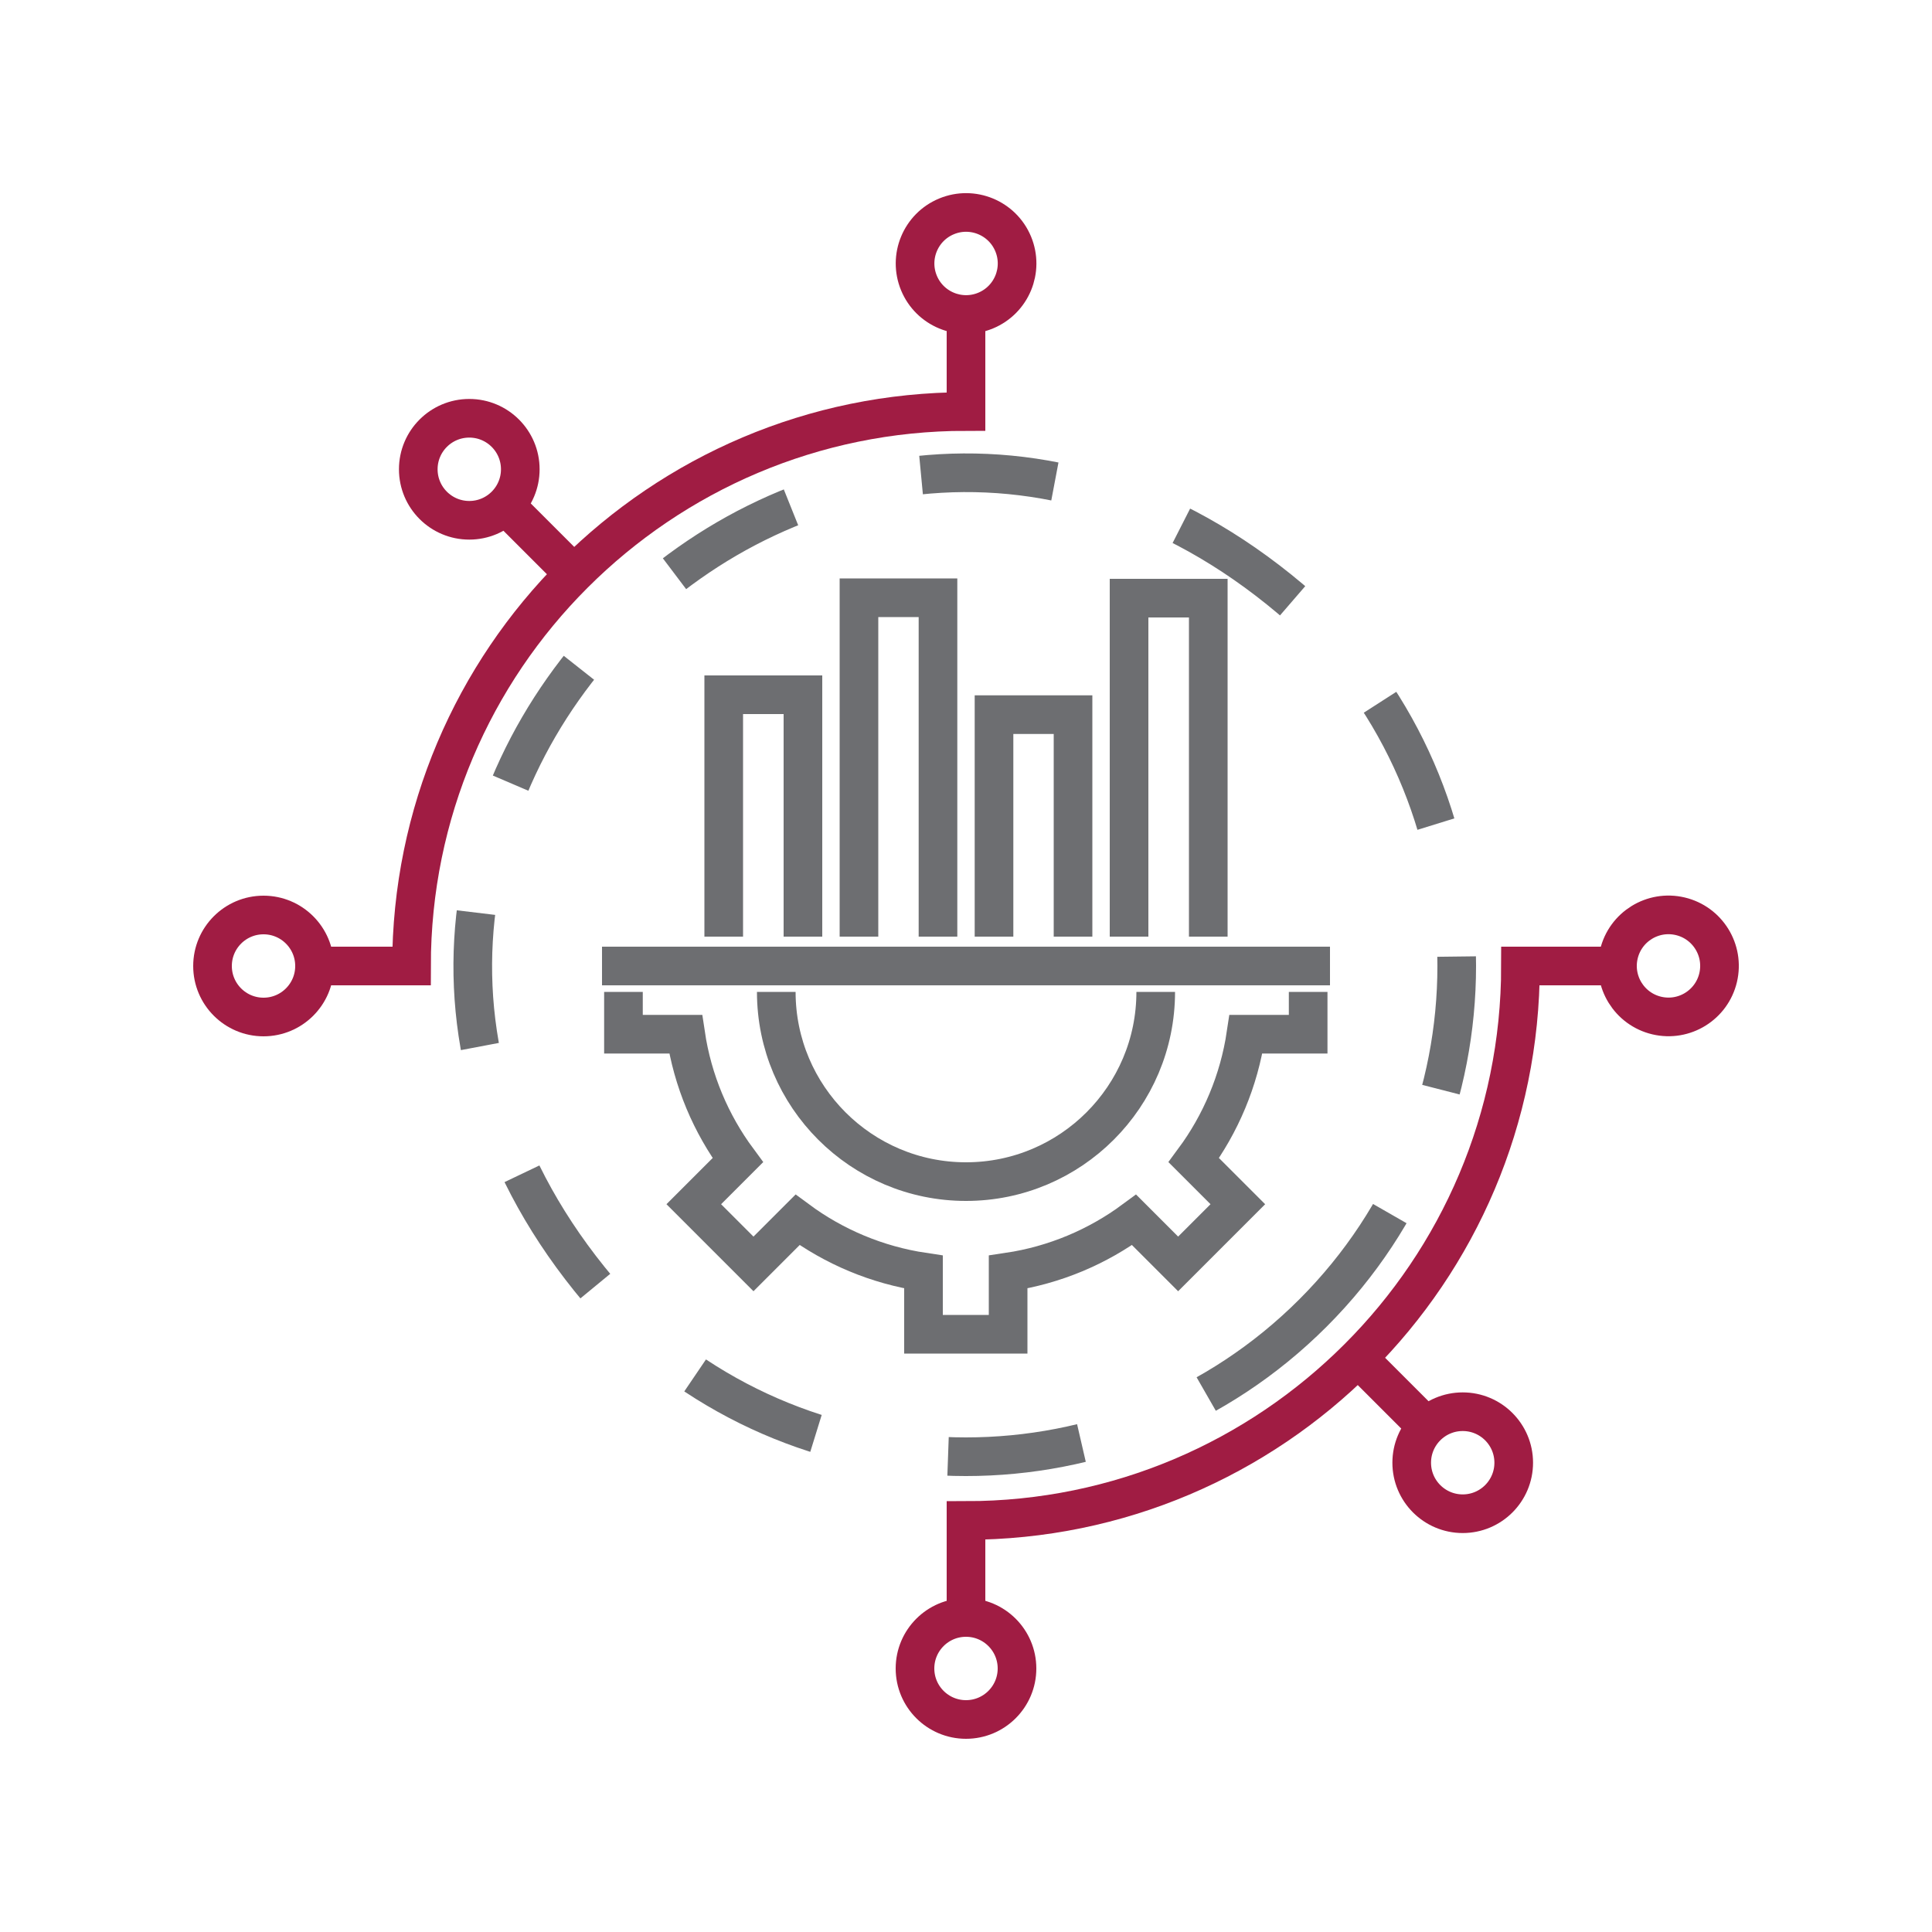 <?xml version="1.0" encoding="UTF-8"?>
<svg id="Ebene_1" data-name="Ebene 1" xmlns="http://www.w3.org/2000/svg" viewBox="0 0 100 100">
  <line x1="29.71" y1="29.71" x2="26.16" y2="26.16" fill="none" stroke="#a01c43" stroke-miterlimit="10" stroke-width="2"/>
  <line x1="70.29" y1="70.29" x2="73.84" y2="73.84" fill="none" stroke="#a01c43" stroke-miterlimit="10" stroke-width="2"/>
  <path d="M83.72,50h-5.02c0,7.92-3.21,15.1-8.41,20.29-5.19,5.19-12.37,8.41-20.29,8.41v5.02" fill="none" stroke="#a01c43" stroke-miterlimit="10" stroke-width="2"/>
  <path d="M16.28,50h5.02c0-7.92,3.21-15.1,8.41-20.29,5.19-5.19,12.37-8.41,20.29-8.41v-5.02" fill="none" stroke="#a01c43" stroke-miterlimit="10" stroke-width="2"/>
  <circle cx="75.71" cy="75.71" r="2.64" fill="none" stroke="#a01c43" stroke-miterlimit="10" stroke-width="2"/>
  <circle cx="24.29" cy="24.29" r="2.64" fill="none" stroke="#a01c43" stroke-miterlimit="10" stroke-width="2"/>
  <circle cx="50" cy="86.36" r="2.64" fill="none" stroke="#a01c43" stroke-miterlimit="10" stroke-width="2"/>
  <circle cx="50" cy="13.64" r="2.64" transform="translate(-1.41 20.17) rotate(-22.5)" fill="none" stroke="#a01c43" stroke-miterlimit="10" stroke-width="2"/>
  <circle cx="86.36" cy="50" r="2.64" transform="translate(17.86 122.56) rotate(-76.72)" fill="none" stroke="#a01c43" stroke-miterlimit="10" stroke-width="2"/>
  <circle cx="13.64" cy="50" r="2.64" fill="none" stroke="#a01c43" stroke-miterlimit="10" stroke-width="2"/>
  <polyline points="44.46 48.48 44.46 30.94 48.55 30.94 48.55 48.48" fill="none" stroke="#6d6e71" stroke-miterlimit="10" stroke-width="2"/>
  <polyline points="51.45 48.48 51.45 36.99 55.54 36.99 55.54 48.48" fill="none" stroke="#6d6e71" stroke-miterlimit="10" stroke-width="2"/>
  <polyline points="37.46 48.48 37.46 35.96 41.56 35.96 41.56 48.48" fill="none" stroke="#6d6e71" stroke-miterlimit="10" stroke-width="2"/>
  <polyline points="58.44 48.48 58.44 30.96 62.54 30.96 62.54 48.48" fill="none" stroke="#6d6e71" stroke-miterlimit="10" stroke-width="2"/>
  <line x1="31.16" y1="50" x2="68.84" y2="50" fill="none" stroke="#6d6e71" stroke-miterlimit="10" stroke-width="2"/>
  <path d="M67.96,67.96c-9.92,9.92-26.01,9.92-35.93,0-22.88-24.77,11.16-58.81,35.93-35.93,9.92,9.92,9.92,26.01,0,35.93h0Z" fill="none" stroke="#6d6e71" stroke-dasharray="0 0 6.96 6.96" stroke-miterlimit="10" stroke-width="2"/>
  <path d="M32.27,51.34v2.19h3.22c.36,2.42,1.31,4.64,2.7,6.52l-2.28,2.28,3.09,3.09,2.28-2.28c1.88,1.39,4.11,2.34,6.52,2.7v3.22h4.38v-3.22c2.42-.36,4.64-1.31,6.52-2.7l2.28,2.28,3.09-3.09-2.28-2.28c1.39-1.88,2.34-4.11,2.7-6.52h3.22v-2.19" fill="none" stroke="#6d6e71" stroke-miterlimit="10" stroke-width="2"/>
  <path d="M40.18,51.34c0,5.42,4.4,9.82,9.82,9.82s9.82-4.4,9.82-9.82" fill="none" stroke="#6d6e71" stroke-miterlimit="10" stroke-width="2"/>
</svg>
